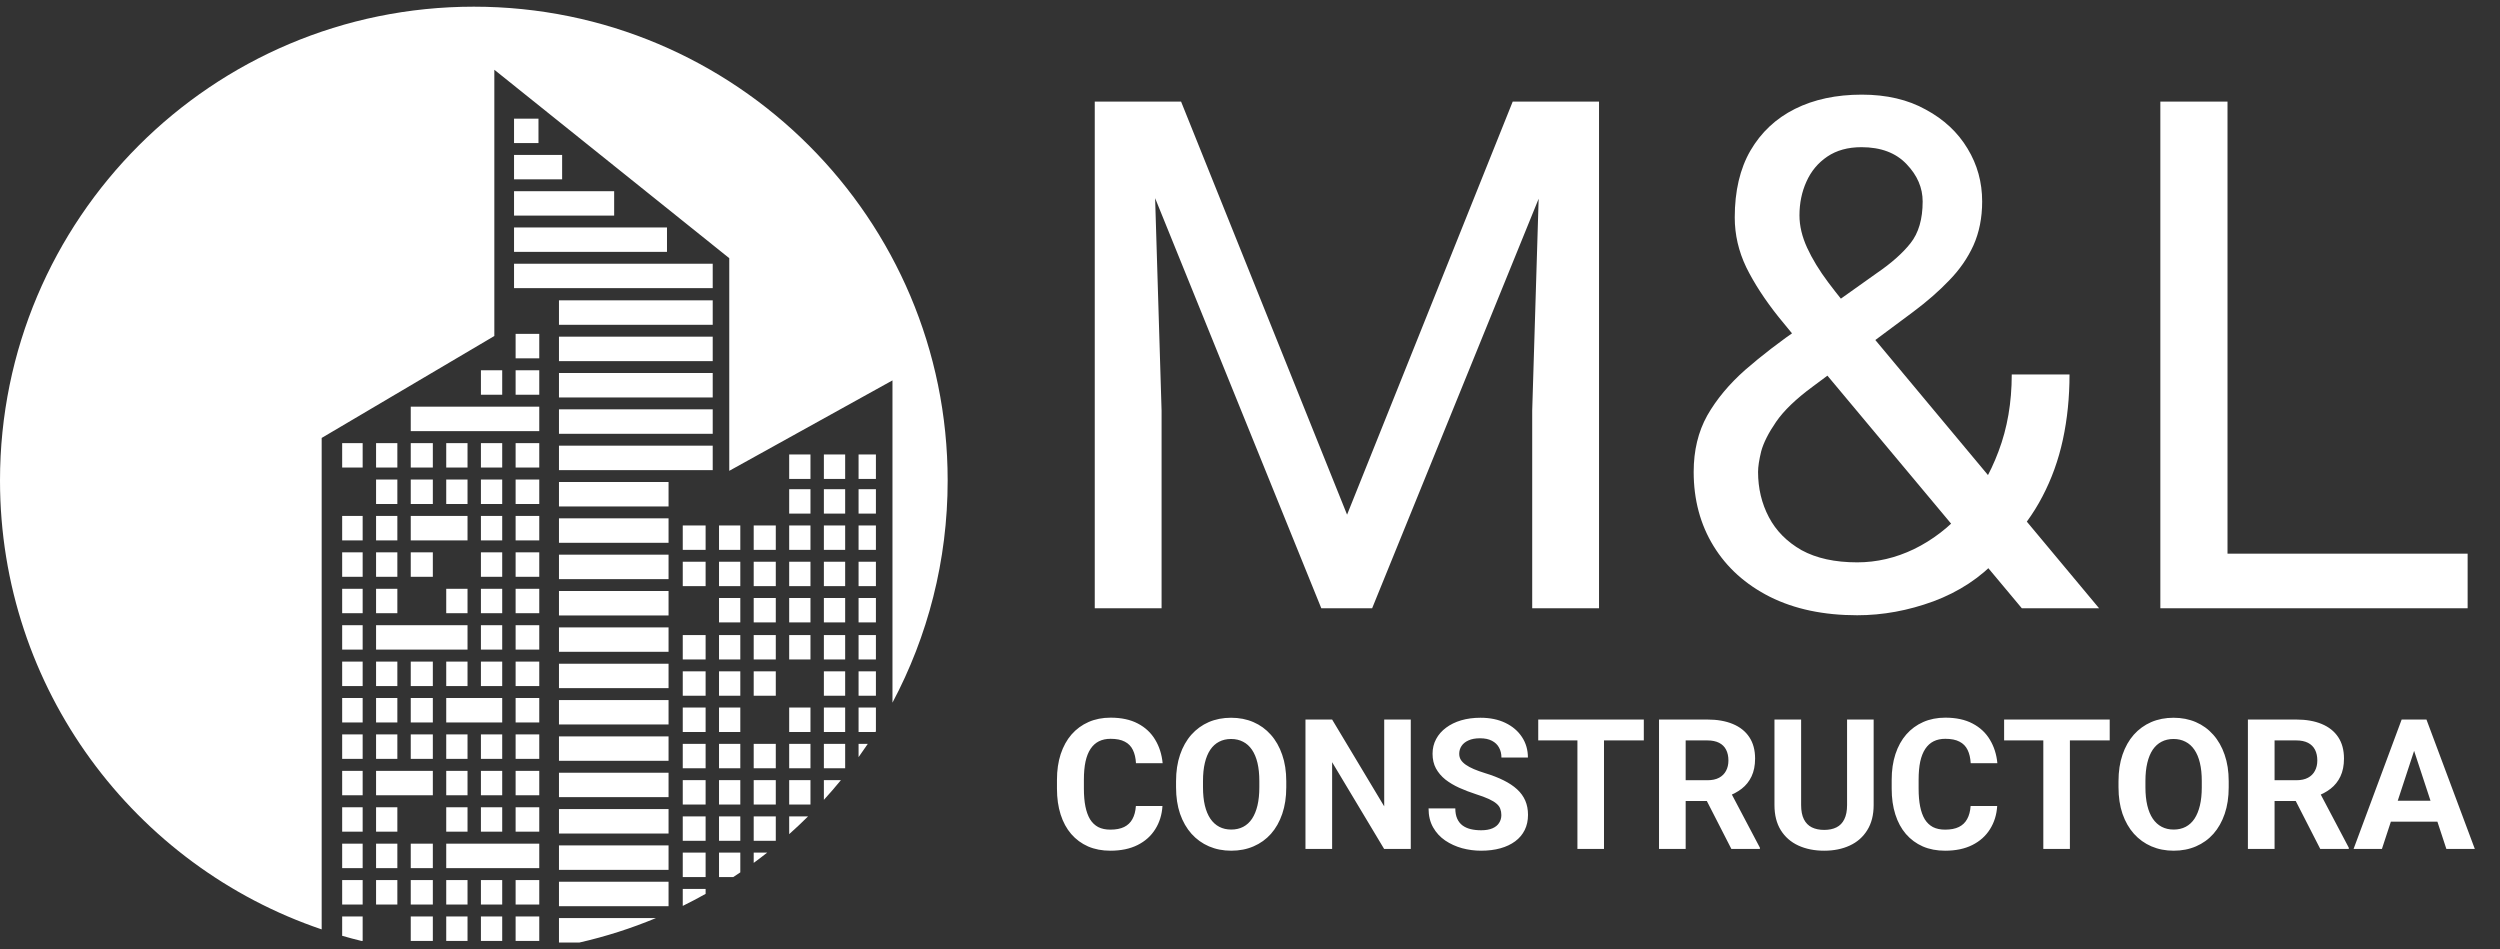 <svg xmlns="http://www.w3.org/2000/svg" width="187" height="71" viewBox="0 0 187 71" fill="none"><rect x="0" y="0" width="187" height="71" fill="#333333" stroke="none"/><path fill-rule="evenodd" clip-rule="evenodd" d="M70.885 35.942C70.885 41.947 69.392 47.602 66.757 52.558V28.453L54.549 35.218V19.312L36.976 5.218V25.133L24.061 32.758V69.518C10.069 64.776 0 51.535 0 35.942C0 16.368 15.868 0.5 35.442 0.5C55.017 0.5 70.885 16.368 70.885 35.942ZM25.594 69.998C26.071 70.136 26.552 70.264 27.038 70.382H27.127V68.554H25.594V69.998ZM43.346 70.5C45.321 70.05 47.232 69.436 49.065 68.672H41.811V70.5H43.346ZM51.07 67.762C51.649 67.477 52.219 67.177 52.78 66.862V66.49H51.07V67.762ZM54.847 65.605C55.024 65.489 55.2 65.372 55.375 65.253V63.777H53.783V65.605H54.847ZM56.377 64.544C56.718 64.294 57.054 64.039 57.385 63.777H56.377V64.544ZM59.031 62.395C59.514 61.964 59.985 61.521 60.443 61.065H59.031V62.395ZM61.626 59.829C62.065 59.349 62.49 58.856 62.902 58.352H61.626V59.829ZM64.221 56.634C64.457 56.306 64.687 55.975 64.912 55.639H64.221V56.634ZM65.486 54.754C65.496 54.737 65.507 54.72 65.518 54.702V52.926H64.221V54.754H65.486ZM38.45 8.874H40.278V10.702H38.45V8.874ZM38.45 11.587H42.047V13.415H38.45V11.587ZM45.939 14.3H38.45V16.128H45.939V14.3ZM38.45 17.012H49.891V18.84H38.45V17.012ZM53.311 19.725H38.45V21.553H53.311V19.725ZM41.811 22.465H53.311V24.293H41.811V22.465ZM53.311 25.183H41.811V27.011H53.311V25.183ZM41.811 27.901H53.311V29.729H41.811V27.901ZM53.311 30.619H41.811V32.447H53.311V30.619ZM41.811 33.337H53.311V35.165H41.811V33.337ZM50.008 36.055H41.811V37.883H50.008V36.055ZM41.811 38.773H50.008V40.601H41.811V38.773ZM50.008 41.491H41.811V43.319H50.008V41.491ZM41.811 44.209H50.008V46.037H41.811V44.209ZM50.008 46.927H41.811V48.755H50.008V46.927ZM41.811 49.645H50.008V51.473H41.811V49.645ZM50.008 52.363H41.811V54.191H50.008V52.363ZM41.811 55.081H50.008V56.91H41.811V55.081ZM50.008 57.8H41.811V59.628H50.008V57.8ZM41.811 60.518H50.008V62.346H41.811V60.518ZM50.008 63.236H41.811V65.064H50.008V63.236ZM41.811 65.954H50.008V67.782H41.811V65.954ZM38.568 26.802V24.974H40.337V26.802H38.568ZM37.565 27.697H35.973V29.525H37.565V27.697ZM38.568 29.525V27.697H40.337V29.525H38.568ZM30.724 32.249V30.421H40.337V32.249H30.724ZM37.565 33.145H35.973V34.973H37.565V33.145ZM38.568 34.973V33.145H40.337V34.973H38.568ZM37.565 35.869H35.973V37.697H37.565V35.869ZM38.568 37.697V35.869H40.337V37.697H38.568ZM37.565 38.592H35.973V40.42H37.565V38.592ZM38.568 40.42V38.592H40.337V40.42H38.568ZM37.565 41.316H35.973V43.144H37.565V41.316ZM38.568 43.144V41.316H40.337V43.144H38.568ZM37.565 44.04H35.973V45.868H37.565V44.04ZM38.568 45.868V44.04H40.337V45.868H38.568ZM37.565 46.764H35.973V48.592H37.565V46.764ZM38.568 48.592V46.764H40.337V48.592H38.568ZM37.565 49.487H35.973V51.316H37.565V49.487ZM38.568 51.316V49.487H40.337V51.316H38.568ZM37.565 52.211H33.378V54.039H37.565V52.211ZM38.568 54.039V52.211H40.337V54.039H38.568ZM37.565 54.935H35.973V56.763H37.565V54.935ZM38.568 56.763V54.935H40.337V56.763H38.568ZM37.565 57.659H35.973V59.487H37.565V57.659ZM38.568 59.487V57.659H40.337V59.487H38.568ZM37.565 60.383H35.973V62.211H37.565V60.383ZM38.568 62.211V60.383H40.337V62.211H38.568ZM33.378 64.934V63.106H40.337V64.934H33.378ZM37.565 65.83H35.973V67.658H37.565V65.83ZM38.568 67.658V65.83H40.337V67.658H38.568ZM37.565 68.554H35.973V70.382H37.565V68.554ZM38.568 70.382V68.554H40.337V70.382H38.568ZM34.971 70.382V68.554H33.378V70.382H34.971ZM32.376 70.382V68.554H30.724V70.382H32.376ZM28.13 67.658H29.722V65.83H28.13V67.658ZM27.127 65.83V67.658H25.594V65.83H27.127ZM28.13 64.934H29.722V63.106H28.13V64.934ZM27.127 63.106V64.934H25.594V63.106H27.127ZM28.13 62.211H29.722V60.383H28.13V62.211ZM27.127 60.383V62.211H25.594V60.383H27.127ZM27.127 57.659V59.487H25.594V57.659H27.127ZM28.13 56.763H29.722V54.935H28.13V56.763ZM27.127 54.935V56.763H25.594V54.935H27.127ZM28.13 54.039H29.722V52.211H28.13V54.039ZM27.127 52.211V54.039H25.594V52.211H27.127ZM28.13 51.316H29.722V49.487H28.13V51.316ZM27.127 49.487V51.316H25.594V49.487H27.127ZM27.127 46.764V48.592H25.594V46.764H27.127ZM28.13 45.868H29.722V44.04H28.13V45.868ZM27.127 44.04V45.868H25.594V44.04H27.127ZM28.13 43.144H29.722V41.316H28.13V43.144ZM27.127 41.316V43.144H25.594V41.316H27.127ZM28.13 40.42H29.722V38.592H28.13V40.42ZM27.127 38.592V40.42H25.594V38.592H27.127ZM28.13 37.697H29.722V35.869H28.13V37.697ZM28.13 34.973H29.722V33.145H28.13V34.973ZM27.127 33.145V34.973H25.594V33.145H27.127ZM34.971 33.145H33.378V34.973H34.971V33.145ZM34.971 35.869H33.378V37.697H34.971V35.869ZM34.971 38.592H30.724V40.42H34.971V38.592ZM34.971 44.04H33.378V45.868H34.971V44.04ZM34.971 46.764H28.13V48.592H34.971V46.764ZM34.971 49.487H33.378V51.316H34.971V49.487ZM34.971 54.935H33.378V56.763H34.971V54.935ZM34.971 57.659H33.378V59.487H34.971V57.659ZM34.971 60.383H33.378V62.211H34.971V60.383ZM34.971 65.83H33.378V67.658H34.971V65.83ZM32.376 67.658V65.83H30.724V67.658H32.376ZM30.724 64.934H32.376V63.106H30.724V64.934ZM28.13 59.487H32.376V57.659H28.13V59.487ZM30.724 56.763H32.376V54.935H30.724V56.763ZM30.724 54.039H32.376V52.211H30.724V54.039ZM30.724 51.316H32.376V49.487H30.724V51.316ZM30.724 43.144H32.376V41.316H30.724V43.144ZM30.724 37.697H32.376V35.869H30.724V37.697ZM30.724 34.973H32.376V33.145H30.724V34.973ZM61.626 33.996H63.218V35.824H61.626V33.996ZM64.221 33.996V35.824H65.518V33.996H64.221ZM61.626 36.591H63.218V38.419H61.626V36.591ZM64.221 36.591V38.419H65.518V36.591H64.221ZM61.626 39.304H63.218V41.132H61.626V39.304ZM64.221 39.304V41.132H65.518V39.304H64.221ZM61.626 42.016H63.218V43.845H61.626V42.016ZM64.221 42.016V43.845H65.518V42.016H64.221ZM61.626 44.729H63.218V46.557H61.626V44.729ZM64.221 44.729V46.557H65.518V44.729H64.221ZM61.626 47.501H63.218V49.329H61.626V47.501ZM64.221 47.501V49.329H65.518V47.501H64.221ZM61.626 50.214H63.218V52.042H61.626V50.214ZM64.221 50.214V52.042H65.518V50.214H64.221ZM61.626 52.926H63.218V54.754H61.626V52.926ZM61.626 55.639H63.218V57.467H61.626V55.639ZM52.78 65.605V63.777H51.07V65.605H52.78ZM55.375 62.893H53.783V61.065H55.375V62.893ZM52.78 62.893V61.065H51.07V62.893H52.78ZM55.375 60.18H53.783V58.352H55.375V60.18ZM52.78 60.18V58.352H51.07V60.18H52.78ZM55.375 57.467H53.783V55.639H55.375V57.467ZM52.78 57.467V55.639H51.07V57.467H52.78ZM55.375 54.754H53.783V52.926H55.375V54.754ZM52.78 54.754V52.926H51.07V54.754H52.78ZM55.375 52.042H53.783V50.214H55.375V52.042ZM52.78 52.042V50.214H51.07V52.042H52.78ZM55.375 49.329H53.783V47.501H55.375V49.329ZM52.78 49.329V47.501H51.07V49.329H52.78ZM55.375 46.557H53.783V44.729H55.375V46.557ZM55.375 43.845H53.783V42.016H55.375V43.845ZM52.78 43.845V42.016H51.07V43.845H52.78ZM55.375 41.132H53.783V39.304H55.375V41.132ZM52.78 41.132V39.304H51.07V41.132H52.78ZM59.031 35.824V33.996H60.623V35.824H59.031ZM59.031 36.591H60.623V38.419H59.031V36.591ZM59.031 39.304H60.623V41.132H59.031V39.304ZM59.031 42.016H60.623V43.845H59.031V42.016ZM59.031 44.729H60.623V46.557H59.031V44.729ZM59.031 47.501H60.623V49.329H59.031V47.501ZM59.031 52.926H60.623V54.754H59.031V52.926ZM59.031 55.639H60.623V57.467H59.031V55.639ZM59.031 58.352H60.623V60.18H59.031V58.352ZM58.029 62.893H56.377V61.065H58.029V62.893ZM58.029 60.18H56.377V58.352H58.029V60.18ZM58.029 57.467H56.377V55.639H58.029V57.467ZM58.029 52.042H56.377V50.214H58.029V52.042ZM58.029 49.329H56.377V47.501H58.029V49.329ZM58.029 46.557H56.377V44.729H58.029V46.557ZM58.029 43.845H56.377V42.016H58.029V43.845ZM58.029 41.132H56.377V39.304H58.029V41.132Z" fill="white"></path><path d="M83.476 7.599H88.344L100.761 38.498L113.151 7.599H118.045L102.635 45.5H98.834L83.476 7.599ZM81.888 7.599H86.183L86.886 30.715V45.5H81.888V7.599ZM115.312 7.599H119.607V45.5H114.609V30.715L115.312 7.599ZM134.704 24.467L140.379 20.433C141.472 19.686 142.314 18.94 142.904 18.194C143.511 17.43 143.815 16.389 143.815 15.07C143.815 14.046 143.416 13.118 142.618 12.285C141.819 11.435 140.691 11.009 139.234 11.009C138.227 11.009 137.377 11.244 136.683 11.712C135.989 12.181 135.468 12.806 135.121 13.586C134.774 14.35 134.6 15.192 134.6 16.111C134.6 16.892 134.791 17.699 135.173 18.532C135.555 19.365 136.084 20.233 136.761 21.135C137.438 22.038 138.21 22.992 139.078 23.999L157.013 45.5H151.234L136.527 27.903C135.225 26.376 134.062 24.979 133.038 23.712C132.015 22.428 131.208 21.187 130.618 19.99C130.045 18.793 129.759 17.552 129.759 16.268C129.759 14.289 130.149 12.623 130.93 11.27C131.728 9.899 132.839 8.858 134.262 8.146C135.685 7.435 137.351 7.079 139.26 7.079C141.117 7.079 142.713 7.452 144.049 8.198C145.403 8.927 146.444 9.899 147.173 11.114C147.902 12.311 148.266 13.63 148.266 15.07C148.266 16.285 148.049 17.378 147.616 18.35C147.182 19.305 146.574 20.181 145.793 20.979C145.03 21.777 144.136 22.558 143.112 23.322L135.589 28.919C134.34 29.838 133.429 30.715 132.856 31.548C132.284 32.381 131.911 33.118 131.737 33.76C131.581 34.402 131.503 34.914 131.503 35.296C131.503 36.528 131.772 37.656 132.31 38.68C132.848 39.704 133.663 40.528 134.757 41.153C135.867 41.76 137.255 42.064 138.921 42.064C140.379 42.064 141.793 41.734 143.164 41.075C144.553 40.398 145.793 39.444 146.887 38.211C147.98 36.962 148.848 35.478 149.49 33.76C150.149 32.025 150.479 30.107 150.479 28.008H154.8C154.8 29.726 154.635 31.348 154.305 32.875C153.976 34.402 153.464 35.825 152.77 37.144C152.093 38.446 151.225 39.634 150.167 40.71C150.01 40.867 149.889 41.049 149.802 41.257C149.715 41.465 149.594 41.648 149.438 41.804C148.136 43.209 146.531 44.268 144.622 44.979C142.731 45.673 140.83 46.021 138.921 46.021C136.405 46.021 134.227 45.561 132.388 44.641C130.566 43.721 129.16 42.454 128.171 40.84C127.182 39.227 126.687 37.379 126.687 35.296C126.687 33.7 127.025 32.294 127.702 31.079C128.396 29.864 129.342 28.728 130.54 27.669C131.754 26.61 133.143 25.543 134.704 24.467ZM184.579 41.413V45.5H165.629V41.413H184.579ZM166.618 7.599V45.5H161.594V7.599H166.618Z" fill="white"></path><path d="M84.964 60.289H86.952C86.912 60.941 86.733 61.519 86.414 62.024C86.099 62.529 85.658 62.924 85.091 63.208C84.528 63.491 83.85 63.633 83.056 63.633C82.436 63.633 81.88 63.527 81.388 63.314C80.896 63.097 80.475 62.786 80.125 62.383C79.779 61.98 79.515 61.492 79.334 60.921C79.152 60.349 79.061 59.709 79.061 58.999V58.328C79.061 57.619 79.154 56.978 79.34 56.407C79.531 55.831 79.801 55.341 80.151 54.938C80.506 54.534 80.929 54.224 81.421 54.007C81.913 53.79 82.463 53.681 83.07 53.681C83.876 53.681 84.557 53.827 85.111 54.12C85.669 54.412 86.101 54.816 86.407 55.33C86.717 55.844 86.903 56.429 86.965 57.085H84.971C84.949 56.695 84.871 56.364 84.738 56.094C84.605 55.819 84.404 55.613 84.133 55.476C83.867 55.334 83.513 55.263 83.07 55.263C82.737 55.263 82.447 55.325 82.199 55.449C81.951 55.573 81.742 55.762 81.574 56.014C81.406 56.267 81.279 56.586 81.195 56.972C81.115 57.353 81.075 57.8 81.075 58.315V58.999C81.075 59.5 81.113 59.941 81.188 60.322C81.264 60.699 81.379 61.018 81.534 61.28C81.694 61.537 81.897 61.732 82.146 61.865C82.398 61.993 82.702 62.057 83.056 62.057C83.473 62.057 83.817 61.991 84.087 61.858C84.357 61.725 84.563 61.528 84.705 61.266C84.851 61.005 84.938 60.679 84.964 60.289ZM96.213 58.434V58.893C96.213 59.629 96.113 60.289 95.913 60.874C95.714 61.459 95.433 61.958 95.069 62.37C94.706 62.778 94.272 63.09 93.766 63.307C93.265 63.524 92.709 63.633 92.098 63.633C91.49 63.633 90.934 63.524 90.429 63.307C89.928 63.09 89.494 62.778 89.126 62.37C88.758 61.958 88.472 61.459 88.268 60.874C88.069 60.289 87.969 59.629 87.969 58.893V58.434C87.969 57.694 88.069 57.034 88.268 56.453C88.468 55.868 88.749 55.37 89.113 54.957C89.481 54.545 89.915 54.231 90.416 54.013C90.921 53.796 91.477 53.688 92.084 53.688C92.696 53.688 93.252 53.796 93.753 54.013C94.258 54.231 94.692 54.545 95.056 54.957C95.424 55.37 95.707 55.868 95.907 56.453C96.111 57.034 96.213 57.694 96.213 58.434ZM94.198 58.893V58.421C94.198 57.907 94.152 57.455 94.059 57.065C93.966 56.675 93.828 56.347 93.647 56.081C93.465 55.815 93.243 55.615 92.982 55.483C92.72 55.345 92.421 55.276 92.084 55.276C91.748 55.276 91.448 55.345 91.187 55.483C90.93 55.615 90.71 55.815 90.529 56.081C90.351 56.347 90.216 56.675 90.123 57.065C90.03 57.455 89.984 57.907 89.984 58.421V58.893C89.984 59.403 90.03 59.855 90.123 60.249C90.216 60.639 90.354 60.969 90.535 61.24C90.717 61.506 90.939 61.707 91.2 61.845C91.462 61.982 91.761 62.051 92.098 62.051C92.434 62.051 92.734 61.982 92.995 61.845C93.257 61.707 93.476 61.506 93.653 61.24C93.831 60.969 93.966 60.639 94.059 60.249C94.152 59.855 94.198 59.403 94.198 58.893ZM105.526 53.821V63.5H103.532L99.643 57.012V63.5H97.649V53.821H99.643L103.539 60.316V53.821H105.526ZM112.301 60.967C112.301 60.794 112.274 60.639 112.221 60.502C112.172 60.36 112.079 60.231 111.942 60.116C111.804 59.996 111.611 59.879 111.363 59.764C111.115 59.649 110.794 59.529 110.399 59.405C109.961 59.263 109.544 59.103 109.15 58.926C108.76 58.749 108.414 58.543 108.112 58.308C107.816 58.069 107.581 57.792 107.408 57.477C107.239 57.162 107.155 56.797 107.155 56.38C107.155 55.977 107.244 55.611 107.421 55.283C107.598 54.951 107.847 54.667 108.166 54.432C108.485 54.193 108.861 54.009 109.296 53.88C109.735 53.752 110.215 53.688 110.738 53.688C111.452 53.688 112.075 53.816 112.606 54.073C113.138 54.33 113.55 54.683 113.843 55.13C114.14 55.578 114.288 56.09 114.288 56.666H112.307C112.307 56.382 112.247 56.134 112.128 55.921C112.013 55.704 111.835 55.534 111.596 55.41C111.361 55.285 111.064 55.223 110.705 55.223C110.359 55.223 110.071 55.276 109.841 55.383C109.61 55.485 109.438 55.624 109.322 55.802C109.207 55.974 109.15 56.169 109.15 56.387C109.15 56.551 109.189 56.699 109.269 56.832C109.353 56.965 109.478 57.089 109.641 57.204C109.805 57.32 110.007 57.428 110.246 57.53C110.486 57.632 110.763 57.732 111.077 57.829C111.605 57.989 112.068 58.168 112.467 58.368C112.87 58.567 113.207 58.791 113.477 59.039C113.748 59.287 113.952 59.569 114.089 59.883C114.226 60.198 114.295 60.555 114.295 60.954C114.295 61.375 114.213 61.752 114.049 62.084C113.885 62.416 113.648 62.698 113.338 62.928C113.028 63.159 112.657 63.334 112.228 63.453C111.798 63.573 111.317 63.633 110.785 63.633C110.306 63.633 109.834 63.571 109.369 63.447C108.904 63.318 108.48 63.126 108.099 62.868C107.722 62.611 107.421 62.283 107.195 61.885C106.969 61.486 106.856 61.014 106.856 60.468H108.857C108.857 60.77 108.904 61.025 108.997 61.233C109.09 61.441 109.22 61.61 109.389 61.738C109.562 61.867 109.766 61.96 110 62.017C110.24 62.075 110.501 62.104 110.785 62.104C111.131 62.104 111.414 62.055 111.636 61.958C111.862 61.86 112.028 61.725 112.134 61.552C112.245 61.379 112.301 61.184 112.301 60.967ZM119.979 53.821V63.5H117.991V53.821H119.979ZM122.957 53.821V55.383H115.06V53.821H122.957ZM124.094 53.821H127.704C128.444 53.821 129.08 53.931 129.612 54.153C130.148 54.375 130.56 54.703 130.848 55.137C131.136 55.571 131.281 56.105 131.281 56.739C131.281 57.258 131.192 57.703 131.015 58.075C130.842 58.443 130.596 58.751 130.277 58.999C129.962 59.243 129.592 59.438 129.166 59.584L128.535 59.917H125.397L125.384 58.361H127.717C128.067 58.361 128.358 58.299 128.588 58.175C128.819 58.051 128.991 57.878 129.107 57.657C129.226 57.435 129.286 57.178 129.286 56.885C129.286 56.575 129.229 56.307 129.113 56.081C128.998 55.855 128.823 55.682 128.588 55.562C128.353 55.443 128.058 55.383 127.704 55.383H126.088V63.5H124.094V53.821ZM129.506 63.5L127.298 59.185L129.406 59.172L131.64 63.407V63.5H129.506ZM138.161 53.821H140.149V60.216C140.149 60.961 139.989 61.588 139.67 62.097C139.356 62.607 138.919 62.99 138.361 63.247C137.807 63.504 137.168 63.633 136.446 63.633C135.724 63.633 135.081 63.504 134.518 63.247C133.96 62.99 133.521 62.607 133.202 62.097C132.887 61.588 132.73 60.961 132.73 60.216V53.821H134.724V60.216C134.724 60.65 134.793 61.005 134.93 61.28C135.068 61.554 135.265 61.756 135.522 61.885C135.783 62.013 136.091 62.077 136.446 62.077C136.809 62.077 137.117 62.013 137.37 61.885C137.627 61.756 137.822 61.554 137.955 61.28C138.092 61.005 138.161 60.65 138.161 60.216V53.821ZM147.402 60.289H149.39C149.35 60.941 149.17 61.519 148.851 62.024C148.536 62.529 148.095 62.924 147.528 63.208C146.965 63.491 146.287 63.633 145.494 63.633C144.873 63.633 144.317 63.527 143.825 63.314C143.333 63.097 142.912 62.786 142.562 62.383C142.216 61.98 141.953 61.492 141.771 60.921C141.589 60.349 141.498 59.709 141.498 58.999V58.328C141.498 57.619 141.591 56.978 141.778 56.407C141.968 55.831 142.239 55.341 142.589 54.938C142.943 54.534 143.366 54.224 143.858 54.007C144.35 53.79 144.9 53.681 145.507 53.681C146.314 53.681 146.994 53.827 147.548 54.12C148.106 54.412 148.539 54.816 148.844 55.33C149.155 55.844 149.341 56.429 149.403 57.085H147.408C147.386 56.695 147.309 56.364 147.176 56.094C147.043 55.819 146.841 55.613 146.571 55.476C146.305 55.334 145.95 55.263 145.507 55.263C145.175 55.263 144.884 55.325 144.636 55.449C144.388 55.573 144.18 55.762 144.011 56.014C143.843 56.267 143.717 56.586 143.632 56.972C143.553 57.353 143.513 57.8 143.513 58.315V58.999C143.513 59.5 143.55 59.941 143.626 60.322C143.701 60.699 143.816 61.018 143.971 61.28C144.131 61.537 144.335 61.732 144.583 61.865C144.836 61.993 145.139 62.057 145.494 62.057C145.91 62.057 146.254 61.991 146.524 61.858C146.795 61.725 147.001 61.528 147.142 61.266C147.289 61.005 147.375 60.679 147.402 60.289ZM154.828 53.821V63.5H152.84V53.821H154.828ZM157.806 53.821V55.383H149.908V53.821H157.806ZM166.707 58.434V58.893C166.707 59.629 166.608 60.289 166.408 60.874C166.209 61.459 165.927 61.958 165.564 62.37C165.201 62.778 164.766 63.09 164.261 63.307C163.76 63.524 163.204 63.633 162.592 63.633C161.985 63.633 161.429 63.524 160.924 63.307C160.423 63.09 159.989 62.778 159.621 62.37C159.253 61.958 158.967 61.459 158.763 60.874C158.564 60.289 158.464 59.629 158.464 58.893V58.434C158.464 57.694 158.564 57.034 158.763 56.453C158.963 55.868 159.244 55.37 159.607 54.957C159.975 54.545 160.41 54.231 160.91 54.013C161.416 53.796 161.972 53.688 162.579 53.688C163.191 53.688 163.747 53.796 164.248 54.013C164.753 54.231 165.187 54.545 165.551 54.957C165.918 55.37 166.202 55.868 166.402 56.453C166.605 57.034 166.707 57.694 166.707 58.434ZM164.693 58.893V58.421C164.693 57.907 164.647 57.455 164.553 57.065C164.46 56.675 164.323 56.347 164.141 56.081C163.96 55.815 163.738 55.615 163.476 55.483C163.215 55.345 162.916 55.276 162.579 55.276C162.242 55.276 161.943 55.345 161.682 55.483C161.424 55.615 161.205 55.815 161.023 56.081C160.846 56.347 160.711 56.675 160.618 57.065C160.525 57.455 160.478 57.907 160.478 58.421V58.893C160.478 59.403 160.525 59.855 160.618 60.249C160.711 60.639 160.848 60.969 161.03 61.24C161.212 61.506 161.433 61.707 161.695 61.845C161.956 61.982 162.255 62.051 162.592 62.051C162.929 62.051 163.228 61.982 163.49 61.845C163.751 61.707 163.971 61.506 164.148 61.24C164.325 60.969 164.46 60.639 164.553 60.249C164.647 59.855 164.693 59.403 164.693 58.893ZM168.143 53.821H171.753C172.493 53.821 173.129 53.931 173.661 54.153C174.197 54.375 174.61 54.703 174.898 55.137C175.186 55.571 175.33 56.105 175.33 56.739C175.33 57.258 175.241 57.703 175.064 58.075C174.891 58.443 174.645 58.751 174.326 58.999C174.011 59.243 173.641 59.438 173.216 59.584L172.584 59.917H169.446L169.433 58.361H171.766C172.117 58.361 172.407 58.299 172.637 58.175C172.868 58.051 173.041 57.878 173.156 57.657C173.276 57.435 173.335 57.178 173.335 56.885C173.335 56.575 173.278 56.307 173.163 56.081C173.047 55.855 172.872 55.682 172.637 55.562C172.402 55.443 172.108 55.383 171.753 55.383H170.138V63.5H168.143V53.821ZM173.555 63.5L171.348 59.185L173.455 59.172L175.689 63.407V63.5H173.555ZM180.801 55.476L178.168 63.5H176.048L179.644 53.821H180.994L180.801 55.476ZM182.988 63.5L180.349 55.476L180.136 53.821H181.499L185.116 63.5H182.988ZM182.869 59.897V61.459H177.756V59.897H182.869Z" fill="white"></path></svg>